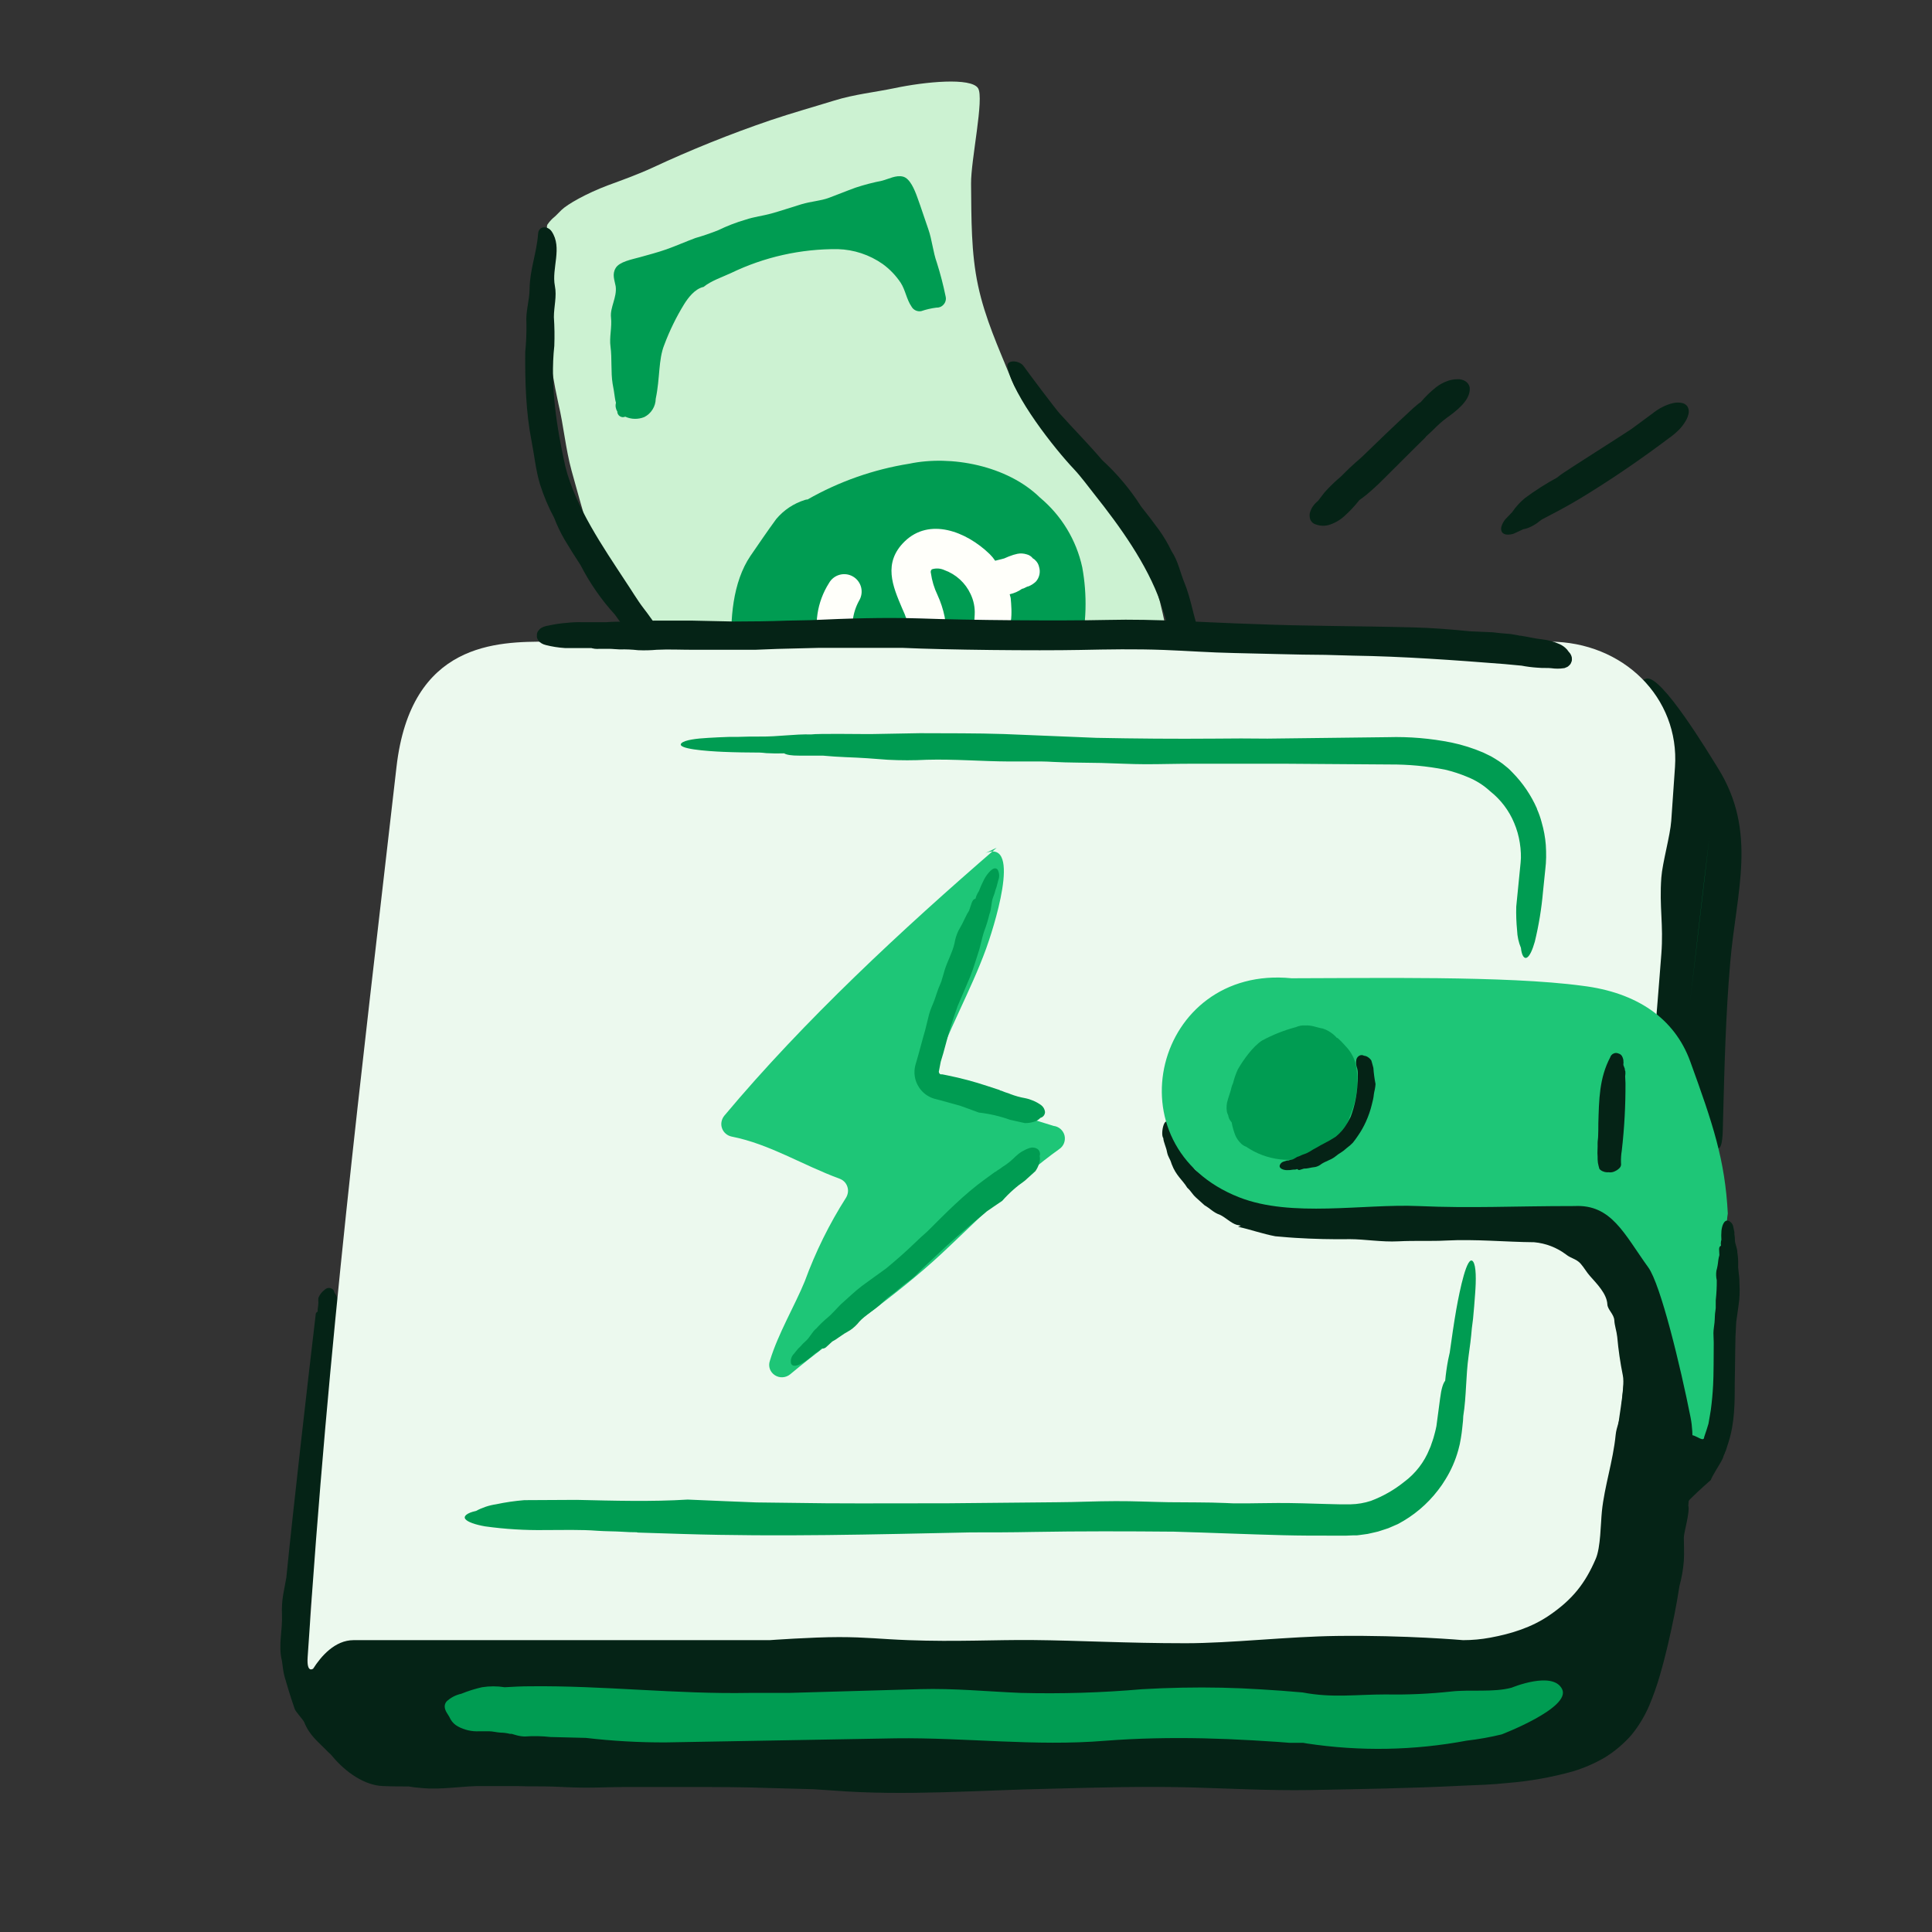 <svg width="84" height="84" viewBox="0 0 84 84" fill="none" xmlns="http://www.w3.org/2000/svg">
<rect x="0" y="0" width="84" height="84" fill="#333333" stroke="none"/>
<g clip-path="url(#clip0_2022_1603)">
<path d="M50.872 39.552C50.897 38.805 51.008 38.167 51.051 37.384C51.094 36.601 51.13 35.775 51.23 34.942C51.413 31.982 51.142 29.012 50.425 26.135C50.063 24.782 49.509 23.488 48.779 22.292C47.644 20.238 44.687 18.412 43.932 16.392C43.417 15.128 42.829 13.845 42.524 12.414C42.218 10.984 42.236 9.504 42.22 7.986C42.209 6.964 42.801 4.266 42.524 3.835C42.22 3.36 40.235 3.549 38.88 3.835C38.02 4.014 37.151 4.1 36.274 4.371C35.396 4.643 34.416 4.918 33.51 5.224C31.759 5.821 30.041 6.511 28.365 7.293C27.725 7.588 27.051 7.829 26.427 8.059C25.503 8.408 24.678 8.871 24.41 9.132L24.142 9.4C24.012 9.502 23.898 9.622 23.804 9.758C23.738 9.86 23.829 10.083 23.804 10.205C23.781 10.323 23.781 10.444 23.804 10.562C23.828 10.682 23.738 10.886 23.804 10.982C23.659 12.272 23.666 13.574 23.826 14.862C23.934 15.771 24.085 16.671 24.28 17.561C24.509 18.521 24.591 19.517 24.854 20.475C25.326 22.131 25.712 23.815 26.554 25.302C27.396 26.79 28.803 27.944 29.389 29.607C29.514 29.945 29.845 30.288 29.945 30.608C30.045 30.928 30.285 31.284 30.378 31.595C30.632 32.31 30.914 33.175 31.2 33.826C31.486 34.477 32.394 36.885 32.38 38.666C32.369 39.726 32.434 40.689 32.398 41.78C32.362 42.87 32.01 42.813 31.888 43.955C31.763 45.102 31.578 46.242 31.334 47.37C31.223 47.862 31.05 48.264 30.957 48.811C30.856 49.387 30.687 49.949 30.455 50.486C30.401 50.617 30.374 50.758 30.376 50.899C30.377 51.038 30.408 51.174 30.467 51.299C30.523 51.42 30.606 51.526 30.71 51.609C30.811 51.688 30.929 51.74 31.055 51.761C31.601 51.848 32.01 51.636 32.555 51.453C33.1 51.271 33.755 50.992 34.343 50.797C35.639 50.363 35.53 50.357 36.801 49.889C38.072 49.42 40.657 48.646 41.885 48.058C43.114 47.47 43.634 47.243 44.903 46.73C46.172 46.217 46.635 45.454 47.878 44.79C48.385 44.574 48.865 44.299 49.308 43.971C49.741 43.519 50.034 42.95 50.152 42.334C50.45 41.036 50.878 40.893 50.872 39.552Z" fill="#CCF2D2"/>
<path d="M31.968 33.424C31.837 32.11 28.739 27.405 27.986 26.452C27.709 26.094 27.45 25.649 27.195 25.274C26.233 23.804 25.024 22.056 24.581 20.286C24.209 18.629 23.912 16.746 24.1 15.041C24.116 14.623 24.11 14.206 24.082 13.789C24.082 13.321 24.216 12.895 24.125 12.429C23.975 11.664 24.465 10.77 23.984 10.06C23.816 9.815 23.421 9.799 23.394 10.174C23.338 10.979 23.036 11.73 23.026 12.54C23.026 13.056 22.847 13.543 22.888 14.066C22.895 14.48 22.877 14.895 22.836 15.307C22.825 16.587 22.865 17.947 23.115 19.197C23.229 19.778 23.294 20.439 23.472 21.035C23.632 21.548 23.84 22.044 24.095 22.517C24.221 22.847 24.374 23.166 24.552 23.472C24.77 23.838 25.003 24.206 25.242 24.571C25.642 25.352 26.145 26.077 26.737 26.725C27.262 27.473 27.845 28.182 28.392 28.912C28.584 29.169 31.301 33.411 31.455 33.678C31.607 33.985 32.002 33.73 31.968 33.424Z" fill="#052316"/>
<path d="M43.802 15.942C44.053 17.24 45.86 19.517 46.695 20.399C47.002 20.726 47.31 21.148 47.589 21.5C48.681 22.876 49.866 24.512 50.47 26.228C50.991 27.837 51.459 29.691 51.429 31.413C51.45 31.828 51.494 32.243 51.561 32.654C51.597 33.12 51.507 33.547 51.641 34.012C51.861 34.761 51.463 35.694 51.999 36.358C52.188 36.587 52.584 36.567 52.576 36.19C52.557 35.383 52.794 34.608 52.725 33.801C52.684 33.286 52.809 32.788 52.725 32.267C52.682 31.856 52.661 31.442 52.662 31.029C52.582 29.727 52.371 28.438 52.031 27.18C51.863 26.611 51.745 25.959 51.514 25.381C51.305 24.881 51.23 24.405 50.937 23.963C50.785 23.645 50.605 23.341 50.401 23.053C50.15 22.708 49.886 22.363 49.614 22.022C49.143 21.281 48.576 20.605 47.928 20.012C47.337 19.319 46.691 18.665 46.08 17.987C45.865 17.749 44.703 16.199 44.524 15.944C44.333 15.641 43.741 15.633 43.802 15.942Z" fill="#052316"/>
<path d="M30.496 49.97C30.657 49.414 30.843 48.915 31.032 48.382C31.158 47.864 31.242 47.337 31.284 46.805C31.386 46.226 32.3 42.883 32.303 42.281C32.362 41.738 32.371 41.191 32.33 40.647C32.235 40.016 32.11 39.395 31.99 38.755C31.87 38.115 31.694 37.461 31.499 36.823C31.267 36.184 31.106 35.521 31.018 34.847C30.998 34.761 31.005 34.67 31.037 34.588C31.066 34.511 31.122 34.448 31.195 34.409C31.267 34.373 31.351 34.364 31.429 34.386C31.515 34.408 31.592 34.456 31.651 34.524C32.157 35.005 32.255 35.605 32.521 36.245C32.781 36.901 32.987 37.578 33.138 38.267C33.42 39.578 33.698 40.875 33.624 42.172C33.624 42.824 32.714 46.221 32.641 46.859C32.546 47.424 32.437 47.964 32.351 48.547C32.266 49.129 31.967 49.573 31.815 50.13C31.663 50.688 31.547 51.321 31.177 51.722C31.129 51.788 31.067 51.843 30.995 51.881C30.924 51.92 30.844 51.942 30.762 51.945C30.584 51.946 30.413 51.878 30.285 51.754C29.856 51.339 30.349 50.479 30.496 49.97Z" fill="#052316"/>
<path d="M39.887 8.589C40.053 9.039 40.198 9.504 40.361 9.964C40.524 10.423 40.563 10.95 40.736 11.431C40.888 11.911 41.014 12.399 41.115 12.892C41.129 12.951 41.129 13.012 41.115 13.071C41.101 13.132 41.072 13.188 41.031 13.235C40.991 13.283 40.94 13.321 40.883 13.346C40.826 13.369 40.765 13.379 40.704 13.376C40.483 13.405 40.266 13.455 40.055 13.527C39.972 13.543 39.885 13.532 39.808 13.496C39.733 13.46 39.67 13.402 39.63 13.328C39.413 13.012 39.367 12.613 39.161 12.295C38.95 11.978 38.684 11.701 38.377 11.478C37.804 11.077 37.127 10.852 36.428 10.832C34.819 10.817 33.228 11.173 31.78 11.873C31.422 12.039 30.902 12.216 30.594 12.473C30.205 12.556 29.908 12.965 29.745 13.226C29.4 13.787 29.111 14.381 28.88 14.998C28.621 15.647 28.701 16.428 28.51 17.338C28.507 17.503 28.46 17.664 28.372 17.803C28.285 17.943 28.162 18.057 28.015 18.132C27.883 18.186 27.74 18.213 27.597 18.21C27.454 18.208 27.313 18.175 27.183 18.116C27.146 18.133 27.105 18.141 27.064 18.137C27.022 18.133 26.982 18.119 26.948 18.096C26.914 18.073 26.886 18.043 26.867 18.007C26.848 17.97 26.838 17.928 26.838 17.887C26.803 17.833 26.78 17.772 26.77 17.708C26.76 17.644 26.763 17.578 26.781 17.515C26.761 17.445 26.746 17.374 26.736 17.302C26.71 17.1 26.677 16.9 26.635 16.68C26.554 16.183 26.613 15.582 26.544 15.071C26.486 14.662 26.613 14.235 26.565 13.8C26.517 13.366 26.833 12.926 26.769 12.448C26.715 12.159 26.606 11.927 26.769 11.653C26.931 11.379 27.468 11.281 27.814 11.185C28.161 11.088 28.605 10.972 28.98 10.839C29.355 10.707 29.808 10.507 30.232 10.35C30.568 10.253 30.9 10.14 31.226 10.01C31.609 9.824 32.007 9.67 32.416 9.551C32.813 9.42 33.153 9.388 33.519 9.288C33.886 9.188 34.413 9.012 34.84 8.882C35.268 8.751 35.663 8.741 36.04 8.601C36.417 8.462 36.81 8.299 37.2 8.158C37.576 8.034 37.959 7.934 38.348 7.858C38.639 7.783 38.956 7.602 39.261 7.679C39.567 7.756 39.767 8.254 39.887 8.589Z" fill="#009C52"/>
<path d="M48.657 36.565C48.632 36.978 48.605 37.4 48.589 37.816C48.617 38.191 48.622 38.566 48.603 38.941C48.538 39.688 48.419 40.428 48.245 41.158C47.969 41.77 47.488 42.267 46.885 42.565C46.181 42.987 45.439 43.343 44.668 43.625C43.839 43.973 43.095 44.481 42.256 44.839C41.838 45.017 41.406 45.144 40.985 45.33C40.565 45.516 40.126 45.741 39.677 45.904C38.806 46.224 37.969 46.662 37.084 46.914C36.596 47.059 35.197 47.933 34.81 47.409C34.735 47.285 34.701 47.141 34.714 46.996C34.703 46.889 34.678 46.785 34.669 46.65C34.639 46.196 34.866 45.37 34.886 44.914C34.896 44.402 35.064 43.787 35.064 43.296C35.064 42.804 35.345 42.123 35.336 41.687C35.336 41.645 35.349 41.604 35.374 41.571C35.398 41.538 35.431 41.513 35.47 41.501C35.579 41.364 35.723 41.259 35.887 41.197C35.931 41.169 35.981 41.152 36.032 41.147C36.084 41.142 36.136 41.148 36.185 41.167C36.253 41.149 36.324 41.146 36.393 41.159C36.462 41.172 36.527 41.199 36.584 41.24C36.636 41.288 36.673 41.35 36.691 41.419C37.024 42.588 38.434 43.759 39.566 43.546C40.207 43.456 40.835 43.29 41.436 43.051C42.09 42.72 42.717 42.335 43.308 41.901C43.895 41.481 44.435 40.998 44.917 40.46C45.147 40.214 45.342 39.933 45.575 39.677C45.81 39.431 46.021 39.161 46.204 38.873C46.383 38.557 46.53 38.225 46.644 37.881C46.731 37.598 46.717 37.28 46.795 37.017C46.829 36.927 46.885 36.846 46.956 36.781C47.028 36.715 47.114 36.668 47.209 36.645C47.543 36.515 47.881 36.404 48.213 36.261C48.263 36.246 48.314 36.243 48.365 36.252C48.415 36.261 48.463 36.281 48.505 36.309C48.546 36.339 48.581 36.378 48.606 36.422C48.631 36.467 48.647 36.516 48.651 36.567L48.657 36.565Z" fill="#009C52"/>
<path d="M46.954 28.315C46.43 30.476 44.394 32.248 42.695 33.159C40.741 34.202 38.464 34.467 36.322 33.901C35.187 33.621 33.889 33.186 33.151 32.105C32.367 31.001 31.908 29.701 31.826 28.35C31.726 26.972 31.853 25.311 32.63 24.167C32.999 23.631 33.363 23.094 33.746 22.571C34.074 22.178 34.509 21.888 34.997 21.736C35.034 21.723 35.073 21.716 35.112 21.716C36.481 20.936 37.98 20.409 39.536 20.161C41.349 19.78 43.789 20.236 45.218 21.636C46.15 22.413 46.796 23.478 47.054 24.664C47.276 25.875 47.242 27.118 46.954 28.315Z" fill="#009C52"/>
<path d="M45.015 24.36C44.986 24.326 44.95 24.299 44.91 24.28C44.841 24.19 44.744 24.127 44.635 24.101C44.506 24.061 44.37 24.053 44.238 24.078L44.059 24.124C43.923 24.168 43.79 24.22 43.66 24.28L43.532 24.314L43.353 24.358L43.269 24.38C43.199 24.276 43.12 24.18 43.031 24.092C41.999 23.093 40.408 22.497 39.334 23.54C38.372 24.474 38.824 25.506 39.211 26.42C39.39 26.798 39.521 27.197 39.6 27.608C39.644 27.861 39.627 28.122 39.55 28.367C39.473 28.612 39.338 28.835 39.157 29.017C39.046 29.175 38.878 29.283 38.688 29.319C38.499 29.356 38.303 29.317 38.142 29.212C37.642 28.894 37.282 28.398 37.135 27.824C36.987 27.25 37.064 26.642 37.348 26.123C37.401 26.037 37.437 25.941 37.453 25.841C37.469 25.742 37.465 25.64 37.441 25.541C37.417 25.443 37.374 25.351 37.313 25.27C37.253 25.188 37.177 25.12 37.09 25.069C37.003 25.017 36.907 24.984 36.806 24.97C36.706 24.957 36.604 24.963 36.507 24.99C36.409 25.016 36.318 25.062 36.238 25.124C36.158 25.186 36.092 25.264 36.043 25.352C35.783 25.761 35.613 26.219 35.542 26.698C35.472 27.176 35.503 27.665 35.633 28.13L35.542 28.155L35.274 28.302L35.127 28.388C34.954 28.49 34.821 28.648 34.748 28.835C34.709 28.95 34.699 29.073 34.72 29.192C34.719 29.293 34.744 29.392 34.793 29.48C34.897 29.651 35.06 29.778 35.251 29.838C35.448 29.881 35.653 29.859 35.837 29.777L35.953 29.716L36.027 29.698L36.288 29.57L36.355 29.553C36.876 30.147 38.068 31.322 39.668 30.505C40.884 29.879 41.368 28.602 41.072 26.818C41.005 26.491 40.9 26.172 40.761 25.869C40.616 25.567 40.519 25.245 40.473 24.914C40.463 24.886 40.462 24.856 40.47 24.827C40.477 24.799 40.493 24.773 40.516 24.753C40.695 24.695 40.89 24.708 41.061 24.787C41.31 24.877 41.54 25.015 41.735 25.194C41.931 25.373 42.089 25.589 42.2 25.83C42.333 26.108 42.395 26.415 42.378 26.724C42.378 26.832 42.364 26.942 42.348 27.051C42.278 27.347 42.296 27.658 42.402 27.945C42.435 28.012 42.481 28.073 42.538 28.123C42.595 28.173 42.663 28.21 42.736 28.232C42.818 28.258 42.905 28.267 42.99 28.257C43.076 28.248 43.158 28.22 43.233 28.177L43.44 28.027C44.077 27.49 43.993 26.572 43.943 26.001C43.928 25.944 43.914 25.887 43.9 25.837C44.093 25.795 44.275 25.715 44.436 25.601L44.509 25.581L44.658 25.508L44.731 25.488C44.843 25.44 44.946 25.373 45.035 25.29C45.112 25.205 45.166 25.101 45.191 24.989C45.216 24.878 45.211 24.761 45.178 24.651C45.155 24.54 45.098 24.438 45.015 24.36Z" fill="#FFFFFA"/>
<path d="M75.228 41.839C75.025 44.172 74.976 46.449 74.914 48.735C74.902 49.178 74.914 49.933 74.692 49.933C74.586 53.24 74.568 56.727 73.771 60.329C73.514 62.24 73.771 61.626 73.557 63.547L73.405 65.466C73.483 65.71 73.226 66.583 73.21 66.837C73.21 67.173 73.233 67.489 73.21 67.866C73.181 68.236 73.117 68.603 73.019 68.961C72.953 69.372 72.886 69.781 72.804 70.185C72.625 71.068 72.43 71.946 72.173 72.826C72.045 73.275 71.889 73.717 71.708 74.149C71.51 74.613 71.248 75.047 70.929 75.438C70.59 75.823 70.196 76.155 69.758 76.423C69.323 76.674 68.862 76.873 68.381 77.018C67.457 77.275 66.51 77.444 65.553 77.52C64.883 77.595 64.205 77.613 63.549 77.64C61.334 77.753 59.13 77.787 56.918 77.829C55.199 77.855 53.561 77.765 51.848 77.715C49.719 77.66 47.847 77.715 45.745 77.769C42.566 77.831 39.388 78.096 36.22 77.849L35.371 77.792L33.467 77.74C32.332 77.697 31.212 77.697 30.081 77.697H27.117C26.58 77.697 26.017 77.724 25.518 77.724C25.02 77.724 24.582 77.701 24.07 77.679C23.559 77.658 23.034 77.679 22.512 77.656H21.06C20.128 77.633 19.238 77.835 18.3 77.737C18.12 77.724 17.941 77.703 17.763 77.672C17.427 77.672 17.048 77.672 16.635 77.654C15.874 77.62 15.044 77.093 14.393 76.292C14.352 76.256 14.313 76.221 14.274 76.181C13.84 75.732 13.459 75.463 13.229 74.882C13.188 74.781 12.855 74.418 12.819 74.317C12.721 74.047 12.641 73.78 12.555 73.514C12.494 73.312 12.435 73.112 12.376 72.91C12.315 72.705 12.291 72.427 12.259 72.216C12.087 71.524 12.293 70.887 12.259 70.174C12.248 69.899 12.265 69.623 12.309 69.35C12.354 69.098 12.404 68.846 12.45 68.585C12.733 65.725 13.373 60.143 13.725 57.16C13.723 57.131 13.73 57.103 13.746 57.079C13.762 57.056 13.785 57.038 13.812 57.029V56.922C13.829 56.826 13.839 56.729 13.843 56.632C13.836 56.564 13.836 56.495 13.843 56.427C13.903 56.284 14 56.16 14.125 56.069C14.151 56.044 14.182 56.024 14.217 56.012C14.251 55.999 14.287 55.995 14.324 55.998C14.36 56.001 14.394 56.012 14.426 56.03C14.457 56.047 14.485 56.07 14.506 56.099L14.544 56.205C14.626 56.317 14.681 56.446 14.706 56.582C14.723 56.689 14.726 56.797 14.715 56.904C14.695 57.02 14.715 57.136 14.701 57.262C14.689 57.321 14.681 57.38 14.676 57.44C14.688 57.605 14.684 57.771 14.663 57.935V58.034C14.663 58.213 14.676 58.445 14.678 58.509C14.37 61.727 14.047 65.39 13.623 69.07L13.557 69.452L13.514 69.833C13.485 70.086 13.48 70.341 13.498 70.594C13.514 70.866 13.543 71.131 13.584 71.403C13.728 71.074 13.912 70.763 14.131 70.478L17.184 69.674C18.226 69.118 18.158 69.052 19.302 68.758C24.93 67.046 31.84 68.694 37.716 68.758C45.514 68.846 53.327 70.434 61.159 69.674C65.333 69.264 67.291 68.363 68.335 64.325C69.168 60.856 69.647 57.311 69.765 53.745C69.924 50.2 69.963 46.809 70.301 43.321C70.616 40.123 71.245 36.958 71.211 33.733C71.211 32.809 70.548 29.736 71.59 29.503C72.248 29.357 74.272 32.721 74.692 33.394C76.428 36.172 75.489 38.778 75.228 41.839Z" fill="#052316"/>
<path d="M67.361 27.898C70.579 27.898 73.03 30.337 72.826 33.345C72.773 34.127 72.719 34.909 72.663 35.691C72.617 36.334 72.279 37.51 72.232 38.153C72.138 39.44 72.332 40.194 72.232 41.481C72.208 41.791 72.184 42.102 72.159 42.413C72.129 42.79 72.1 43.167 72.069 43.544C71.594 49.489 71.06 55.435 70.478 61.38C70.445 61.713 70.28 62.046 70.247 62.379C70.132 63.541 69.76 64.612 69.648 65.707C69.592 66.253 69.595 67.272 69.382 67.77C68.921 68.85 68.361 69.549 67.361 70.232C66.601 70.752 65.723 71.031 64.79 71.203C64.406 71.274 64.012 71.311 63.612 71.311C63.612 71.311 61.135 71.09 58.135 71.128C55.968 71.155 53.528 71.445 51.553 71.445C48.929 71.445 46.946 71.325 44.89 71.306C43.257 71.291 41.577 71.389 39.493 71.311C38.316 71.267 37.656 71.178 36.478 71.178C35.301 71.178 33.464 71.311 33.464 71.311H27.434H15.374C14.558 71.311 13.956 72.017 13.617 72.549C13.617 72.549 13.327 72.779 13.376 72.049C14.294 58.113 15.626 47.452 17.239 33.345C17.863 27.898 21.645 27.898 23.794 27.898H67.361Z" fill="#ECF9EE"/>
<path d="M43.334 36.858C39.209 40.421 34.96 44.367 31.492 48.509C31.43 48.585 31.389 48.675 31.37 48.772C31.352 48.867 31.36 48.965 31.393 49.056C31.425 49.148 31.482 49.229 31.556 49.292C31.63 49.355 31.719 49.398 31.814 49.417C33.46 49.741 34.88 50.652 36.512 51.251C36.589 51.281 36.658 51.327 36.716 51.385C36.773 51.444 36.816 51.516 36.841 51.594C36.867 51.671 36.877 51.752 36.867 51.832C36.857 51.914 36.83 51.993 36.789 52.065C36.059 53.21 35.456 54.432 34.99 55.708C34.565 56.752 33.828 57.987 33.473 59.166C33.432 59.281 33.432 59.407 33.473 59.523C33.515 59.634 33.591 59.728 33.69 59.792C33.79 59.857 33.907 59.888 34.025 59.881C34.145 59.875 34.259 59.831 34.352 59.755C36.512 57.952 38.906 56.405 40.967 54.48C42.594 52.96 44.233 51.262 46.062 49.955C46.154 49.892 46.225 49.801 46.264 49.696C46.303 49.59 46.31 49.475 46.283 49.365C46.255 49.257 46.194 49.159 46.109 49.085C46.025 49.012 45.92 48.965 45.808 48.952L40.802 47.402C40.693 47.338 40.609 47.239 40.564 47.12C40.519 47.002 40.514 46.872 40.552 46.752C41.156 44.917 42.211 43.078 42.876 41.243C43.13 40.548 44.496 36.434 42.842 37.091" fill="#1EC677"/>
<path d="M40.901 46.164C40.979 45.916 41.051 45.664 41.117 45.409C41.262 44.844 41.44 44.285 41.641 43.731C41.816 43.309 42.005 42.895 42.178 42.472C42.333 42.087 42.447 41.68 42.576 41.289C42.608 41.196 42.678 40.864 42.751 40.611L42.796 40.473C42.886 40.236 42.96 39.994 43.018 39.748C43.116 39.512 43.086 39.25 43.181 39.005C43.224 38.901 43.26 38.794 43.285 38.684C43.301 38.646 43.315 38.608 43.326 38.568C43.355 38.47 43.38 38.369 43.404 38.271C43.433 38.197 43.446 38.118 43.441 38.038C43.436 37.959 43.414 37.882 43.376 37.812C43.294 37.709 43.179 37.754 43.064 37.861C42.954 37.97 42.861 38.095 42.789 38.233C42.702 38.399 42.626 38.571 42.56 38.746C42.542 38.772 42.525 38.798 42.51 38.825C42.466 38.904 42.433 38.988 42.412 39.075C42.347 39.085 42.286 39.138 42.246 39.26L42.134 39.594C42.071 39.69 42.016 39.791 41.968 39.896C41.881 40.089 41.783 40.276 41.675 40.457C41.589 40.633 41.53 40.821 41.5 41.014C41.407 41.422 41.199 41.771 41.075 42.169C41.025 42.325 40.993 42.473 40.941 42.622V42.638C40.923 42.689 40.903 42.74 40.88 42.79C40.778 43.006 40.717 43.239 40.635 43.462C40.553 43.686 40.46 43.866 40.399 44.086C40.338 44.306 40.287 44.561 40.224 44.794C40.095 45.229 39.988 45.667 39.861 46.099L39.801 46.303C39.757 46.467 39.747 46.638 39.774 46.806C39.801 46.974 39.863 47.133 39.957 47.275C40.079 47.464 40.253 47.614 40.458 47.708C40.509 47.732 40.562 47.752 40.616 47.768C40.665 47.783 40.682 47.785 40.719 47.795L40.906 47.843C41.18 47.914 41.461 48.004 41.744 48.075L42.111 48.208L42.559 48.372C43.022 48.424 43.477 48.53 43.916 48.687L44.557 48.83C44.685 48.832 44.813 48.815 44.935 48.778C45.05 48.75 45.155 48.69 45.235 48.603C45.292 48.588 45.343 48.555 45.379 48.509C45.415 48.463 45.435 48.406 45.436 48.348C45.43 48.288 45.411 48.23 45.381 48.178C45.351 48.126 45.31 48.081 45.262 48.045C45.053 47.897 44.814 47.794 44.563 47.745C44.348 47.707 44.137 47.648 43.934 47.57C43.843 47.526 43.74 47.507 43.647 47.467C43.591 47.441 43.533 47.42 43.472 47.406L43.462 47.392L42.926 47.217C42.358 47.028 41.78 46.874 41.194 46.756L40.976 46.712C40.923 46.702 40.941 46.712 40.93 46.712C40.925 46.713 40.92 46.713 40.914 46.712C40.903 46.711 40.891 46.708 40.881 46.703C40.87 46.697 40.861 46.69 40.853 46.681C40.831 46.658 40.819 46.628 40.818 46.597L40.901 46.164Z" fill="#009C52"/>
<path d="M40.318 53.542C40.133 53.705 39.95 53.871 39.77 54.046C39.373 54.432 38.955 54.795 38.527 55.15C38.178 55.407 37.828 55.648 37.479 55.908C37.164 56.146 36.876 56.432 36.583 56.686C36.513 56.747 36.3 56.988 36.12 57.163L36.018 57.257C35.831 57.41 35.656 57.578 35.494 57.758C35.304 57.909 35.215 58.15 35.026 58.312C34.944 58.383 34.868 58.46 34.799 58.543C34.768 58.569 34.74 58.596 34.713 58.625C34.647 58.697 34.586 58.779 34.524 58.856C34.468 58.909 34.427 58.976 34.403 59.05C34.38 59.124 34.376 59.203 34.392 59.279C34.486 59.514 34.869 59.289 35.056 59.156C35.195 59.055 35.328 58.946 35.456 58.83C35.483 58.817 35.509 58.803 35.534 58.788C35.605 58.742 35.668 58.687 35.723 58.623C35.784 58.648 35.858 58.632 35.945 58.548L36.186 58.326C36.283 58.276 36.375 58.218 36.462 58.152C36.623 58.035 36.791 57.929 36.965 57.834C37.117 57.731 37.252 57.604 37.365 57.46C37.631 57.171 37.97 56.99 38.262 56.728C38.377 56.625 38.475 56.52 38.587 56.425L38.601 56.413C38.639 56.382 38.679 56.352 38.723 56.322C38.91 56.197 39.072 56.039 39.247 55.898C39.422 55.756 39.583 55.658 39.742 55.513C39.901 55.368 40.063 55.183 40.234 55.029C40.552 54.743 40.851 54.447 41.171 54.156C41.533 53.829 41.894 53.511 42.268 53.195C42.471 53.02 42.693 52.856 42.903 52.67C43.002 52.599 43.103 52.529 43.206 52.461C43.331 52.379 43.455 52.295 43.577 52.209C43.867 51.879 44.196 51.586 44.557 51.336C44.709 51.196 44.861 51.058 45.017 50.92C45.087 50.821 45.141 50.711 45.176 50.595C45.216 50.488 45.226 50.373 45.204 50.261C45.222 50.206 45.222 50.146 45.205 50.091C45.187 50.035 45.152 49.987 45.106 49.952C45.056 49.922 45 49.902 44.941 49.895C44.883 49.889 44.824 49.894 44.769 49.912C44.538 49.988 44.328 50.114 44.152 50.282C44.006 50.432 43.845 50.566 43.671 50.682C43.587 50.727 43.517 50.796 43.434 50.845C43.383 50.873 43.336 50.906 43.292 50.944H43.275C43.131 51.051 42.986 51.156 42.84 51.26C41.908 51.933 41.12 52.744 40.318 53.542Z" fill="#009C52"/>
<path d="M58.434 22.454C58.649 22.263 58.849 22.055 59.032 21.832L59.096 21.748C59.213 21.664 59.325 21.584 59.434 21.492C59.602 21.353 59.766 21.201 59.926 21.052C60.087 20.902 61.759 19.22 61.957 19.037L62.006 18.973L62.235 18.763L62.526 18.48C62.684 18.334 62.852 18.199 63.029 18.075C63.546 17.697 63.958 17.279 63.897 16.828C63.87 16.72 63.801 16.628 63.707 16.571C63.6 16.507 63.476 16.479 63.352 16.489C63.192 16.49 63.035 16.522 62.887 16.583C62.725 16.645 62.573 16.731 62.436 16.838C62.194 17.029 61.973 17.244 61.775 17.48L61.671 17.553C61.528 17.668 61.376 17.804 61.243 17.932C61.111 18.06 60.877 18.253 59.206 19.874C59.019 20.039 58.844 20.189 58.672 20.352L58.426 20.594C58.343 20.682 58.255 20.764 58.16 20.84C57.959 21.018 57.769 21.207 57.59 21.407L57.303 21.78C57.211 21.852 57.131 21.939 57.066 22.038C57.01 22.125 56.969 22.222 56.946 22.323C56.932 22.411 56.941 22.501 56.969 22.585C57 22.661 57.054 22.724 57.124 22.766C57.319 22.859 57.54 22.883 57.75 22.832C58.003 22.76 58.237 22.63 58.434 22.454Z" fill="#052316"/>
<path d="M65.802 23.207C65.941 23.147 66.081 23.081 66.22 23.012C66.344 22.991 66.464 22.951 66.576 22.893C66.703 22.831 66.822 22.754 66.931 22.664L67.039 22.585L67.531 22.327C68.059 22.053 68.583 21.753 69.101 21.428C70.286 20.692 71.452 19.887 72.572 19.043C72.72 18.94 72.859 18.824 72.987 18.697C73.103 18.581 73.204 18.451 73.286 18.309C73.357 18.196 73.404 18.069 73.424 17.936C73.434 17.84 73.411 17.742 73.358 17.66C73.299 17.585 73.213 17.534 73.118 17.518C72.992 17.495 72.862 17.498 72.737 17.527C72.579 17.565 72.426 17.621 72.282 17.696C72.12 17.778 71.968 17.878 71.827 17.993L70.929 18.655C70.835 18.728 68.094 20.468 67.986 20.552C67.886 20.618 67.79 20.689 67.698 20.765C67.21 21.03 66.741 21.329 66.296 21.66C66.085 21.835 65.9 22.039 65.747 22.267L65.444 22.584C65.371 22.674 65.316 22.778 65.281 22.889C65.268 22.928 65.263 22.97 65.266 23.011C65.27 23.052 65.28 23.091 65.298 23.128C65.32 23.161 65.35 23.188 65.384 23.207C65.418 23.227 65.456 23.239 65.495 23.241C65.599 23.251 65.703 23.239 65.802 23.207Z" fill="#052316"/>
<path d="M74.335 36.279C74.123 37.992 73.481 43.573 73.481 43.573L74.335 36.279Z" fill="#009C52"/>
<path d="M63.883 27.78C63.082 27.698 62.274 27.634 61.466 27.612C59.129 27.549 56.818 27.56 54.494 27.465C52.382 27.401 50.267 27.235 48.147 27.287C46.1 27.333 42.069 27.299 40.018 27.222C38.425 27.172 36.852 27.222 35.276 27.296L34.235 27.317C33.474 27.346 32.689 27.355 31.911 27.356L30.102 27.317H28.445L27.522 27.36H27.327C27.293 27.36 26.567 27.36 26.358 27.385H25.286C25.078 27.38 24.87 27.39 24.663 27.414C24.419 27.431 24.177 27.467 23.938 27.521L23.816 27.544C23.607 27.598 23.637 27.678 23.816 27.723C24.065 27.786 24.32 27.826 24.576 27.843H25.761C25.851 27.876 25.948 27.888 26.044 27.877H26.503C26.648 27.877 26.787 27.898 26.948 27.902C27.223 27.895 27.499 27.907 27.772 27.937C28.026 27.948 28.28 27.941 28.532 27.918C29.069 27.891 29.605 27.918 30.141 27.918H32.823L33.785 27.88L35.572 27.835H37.61H39.262C41.163 27.923 45.029 27.962 46.949 27.925C48.201 27.9 49.336 27.878 50.616 27.925C51.642 27.964 52.627 28.039 53.655 28.059C54.976 28.084 56.315 28.134 57.633 28.139L58.827 28.172C61.038 28.206 63.246 28.368 65.442 28.54L66.201 28.611C66.422 28.654 66.646 28.683 66.87 28.697C67.09 28.721 67.292 28.697 67.494 28.722C67.643 28.744 67.795 28.744 67.945 28.722C68.052 28.686 68.018 28.619 67.945 28.544C67.919 28.516 67.897 28.487 67.877 28.456C67.82 28.395 67.751 28.345 67.675 28.311C67.472 28.22 67.257 28.159 67.036 28.132L66.733 28.091L66.375 28.023L66.094 27.973H66.037L65.889 27.939L65.642 27.898C65.383 27.877 65.122 27.857 64.862 27.823L63.883 27.78Z" fill="#052316" stroke="#052316" stroke-width="0.667"/>
<path d="M73.721 61.35C73.674 61.136 73.646 60.918 73.635 60.7L73.421 59.854C73.369 59.182 73.261 58.516 73.099 57.862L72.72 56.473C72.595 56.026 72.468 55.54 72.291 55.043C72.118 54.53 71.874 54.044 71.567 53.599C71.222 53.107 70.745 52.725 70.19 52.496C69.279 52.197 68.32 52.067 67.362 52.113C66.496 52.115 65.632 52.165 64.772 52.263C63.099 52.44 61.413 52.446 59.739 52.283C58.432 52.186 57.183 52.295 55.931 52.245L55.112 52.161C54.508 52.099 53.914 51.959 53.346 51.743C52.936 51.557 52.55 51.321 52.199 51.04C51.886 50.808 51.982 50.872 51.744 50.565C51.606 50.399 51.486 50.219 51.387 50.029C51.367 49.986 51.351 49.943 51.339 49.898C51.164 49.623 51.005 49.338 50.861 49.045C50.682 48.285 50.425 49.283 50.579 49.487C50.579 49.628 50.715 49.921 50.734 50.061C50.793 50.349 50.858 50.329 50.94 50.608C51.135 51.126 51.408 51.292 51.619 51.639C51.812 51.818 51.816 51.898 52 52.068L52.375 52.406C52.622 52.546 52.763 52.724 53.033 52.814C53.271 52.919 53.525 53.186 53.775 53.255C53.834 53.27 53.895 53.282 53.954 53.293L53.827 53.338C54.372 53.457 54.9 53.649 55.449 53.751C55.878 53.79 56.233 53.817 56.312 53.82C57.118 53.87 57.889 53.888 58.711 53.877C59.31 53.877 60.081 54.008 60.794 53.971C61.507 53.933 62.247 53.971 62.852 53.937C64.167 53.869 65.437 53.999 66.704 54.01C67.208 54.056 67.689 54.241 68.093 54.546C68.292 54.709 68.54 54.736 68.719 54.938C68.869 55.106 68.989 55.324 69.125 55.474C69.43 55.819 69.861 56.25 69.885 56.708C69.895 56.945 70.174 57.135 70.188 57.408C70.199 57.637 70.287 57.87 70.314 58.123C70.364 58.687 70.446 59.248 70.558 59.802C70.677 60.36 70.285 62.005 70.314 62.562C70.316 62.627 70.568 64.675 70.58 64.738C70.707 64.582 70.877 64.467 71.07 64.407C71.144 64.385 71.22 64.372 71.297 64.37C71.49 64.23 71.695 64.191 71.88 64.506C71.961 64.552 72.036 64.607 72.103 64.672C72.319 64.881 72.391 65.208 72.461 65.484C72.513 65.788 72.591 66.087 72.695 66.377C72.695 66.395 72.711 66.413 72.72 66.431C72.743 65.895 72.779 65.376 72.925 65.042C73.256 64.289 73.138 64.327 73.104 63.537V63.44C73.118 63.442 73.133 63.442 73.147 63.44C73.208 63.437 73.266 63.413 73.313 63.374C73.358 63.345 73.406 63.328 73.451 63.302C73.524 63.258 73.586 63.197 73.63 63.124C73.719 62.951 73.755 62.756 73.735 62.562C73.725 62.476 73.72 62.39 73.721 62.303C73.721 62.205 73.739 62.105 73.734 62.005C73.721 61.924 73.717 61.843 73.721 61.761V61.701L73.744 61.57C73.746 61.496 73.738 61.422 73.721 61.35Z" fill="#052316"/>
<path d="M59.403 48.545C59.331 48.974 58.947 49.424 58.688 49.761C58.39 50.09 58.024 50.351 57.615 50.526C57.282 50.617 56.943 50.681 56.599 50.719C56.312 50.746 56.021 50.723 55.741 50.651C55.541 50.615 55.371 50.431 55.187 50.42C55.158 50.417 55.129 50.42 55.101 50.431C54.429 50.788 55.557 51.214 55.901 51.325C56.216 51.449 56.556 51.493 56.893 51.453C57.15 51.427 57.405 51.384 57.656 51.325C58.014 51.21 58.278 51.205 58.423 51.069C58.499 50.998 58.58 50.932 58.664 50.871C58.92 50.742 59.132 50.541 59.274 50.293C59.469 49.984 59.68 49.691 59.88 49.387C60.238 48.929 60.352 48.239 60.452 47.66C60.468 47.601 60.479 47.542 60.484 47.481C60.493 47.261 60.472 47.041 60.423 46.827C60.427 46.805 60.427 46.783 60.423 46.761C60.377 46.533 60.286 46.317 60.157 46.124C60.13 46.077 60.097 46.033 60.057 45.996C60.016 45.971 59.996 45.915 59.964 45.87C59.942 45.83 59.916 45.793 59.887 45.758C59.825 45.691 59.752 45.635 59.673 45.592L59.619 45.566C59.608 45.552 59.594 45.541 59.578 45.532C59.54 45.512 59.497 45.504 59.455 45.509C59.403 45.533 59.359 45.572 59.328 45.62C59.281 45.676 59.25 45.743 59.238 45.815C59.24 45.82 59.24 45.825 59.238 45.829C59.24 45.834 59.24 45.84 59.238 45.845C59.222 45.877 59.209 45.91 59.201 45.944C59.191 45.973 59.191 46.005 59.201 46.035C59.209 46.064 59.224 46.091 59.244 46.114L59.258 46.214C59.272 46.266 59.295 46.315 59.324 46.36C59.385 46.455 59.437 46.555 59.481 46.659C59.762 47.208 59.48 47.982 59.403 48.545Z" fill="#052316"/>
<path d="M73.49 46.154C72.809 44.27 71.157 43.149 68.803 42.861C65.515 42.415 59.528 42.533 56.153 42.533C50.221 41.941 48.195 49.832 53.879 52.058C56.158 52.952 59.279 52.333 61.662 52.437C64.046 52.54 65.685 52.437 68.456 52.437C70.065 52.356 70.614 53.649 71.661 55.1C72.198 55.828 73.063 59.407 73.504 61.631C73.662 62.419 73.547 63.297 73.562 63.558C75.171 62.843 74.874 54.219 75.122 52.758C75.001 50.427 74.475 48.868 73.49 46.154Z" fill="#1EC677"/>
<path d="M58.949 46.285C58.887 46.031 58.768 45.794 58.602 45.593C58.423 45.388 58.126 45.068 58.13 45.132C57.965 44.941 57.752 44.798 57.513 44.719C57.236 44.674 57.038 44.567 56.739 44.585C56.673 44.58 56.607 44.584 56.542 44.596C56.474 44.61 56.407 44.63 56.342 44.658C55.829 44.794 55.334 44.991 54.867 45.244C54.465 45.507 54.054 46.086 53.819 46.496C53.73 46.69 53.66 46.892 53.609 47.1C53.58 47.157 53.558 47.217 53.542 47.279C53.508 47.458 53.437 47.618 53.389 47.795C53.328 47.974 53.313 48.164 53.346 48.35C53.36 48.399 53.378 48.447 53.401 48.493C53.412 48.582 53.447 48.667 53.503 48.738L53.55 48.8C53.586 48.998 53.641 49.191 53.716 49.378C53.778 49.513 53.866 49.634 53.975 49.735C54.035 49.788 54.104 49.83 54.179 49.857C54.616 50.155 55.12 50.344 55.646 50.406C56.172 50.468 56.705 50.403 57.2 50.214C57.286 50.178 57.369 50.135 57.449 50.086L57.658 49.925C57.721 49.869 57.781 49.809 57.837 49.746C57.894 49.687 57.938 49.621 57.987 49.567C58.195 49.359 58.383 49.132 58.548 48.888L58.646 48.67L58.725 48.448C58.832 48.184 58.911 47.91 58.961 47.629C59.039 47.184 59.035 46.728 58.949 46.285Z" fill="#009C52"/>
<path d="M70.673 47.093L70.659 46.796C70.659 46.796 70.693 46.566 70.645 46.53C70.668 46.446 70.568 46.351 70.582 46.256C70.59 46.217 70.59 46.177 70.582 46.138V46.092C70.575 46.053 70.564 46.016 70.55 45.979C70.536 45.936 70.512 45.897 70.48 45.865C70.447 45.835 70.406 45.813 70.362 45.802C70.329 45.788 70.294 45.781 70.258 45.781C70.223 45.781 70.188 45.79 70.157 45.806C70.123 45.819 70.093 45.839 70.069 45.867C70.043 45.892 70.025 45.923 70.015 45.958C69.527 46.88 69.524 47.817 69.493 48.849C69.493 49.027 69.493 49.229 69.484 49.401C69.484 49.499 69.459 49.608 69.461 49.716C69.47 49.894 69.442 50.091 69.461 50.286C69.461 50.377 69.461 50.465 69.475 50.559C69.49 50.654 69.518 50.738 69.538 50.82C69.582 50.872 69.64 50.911 69.704 50.933C69.779 50.964 69.86 50.975 69.94 50.967C70.035 50.983 70.132 50.967 70.217 50.922C70.292 50.888 70.359 50.841 70.416 50.783C70.447 50.751 70.469 50.712 70.478 50.669C70.483 50.631 70.483 50.593 70.478 50.556C70.472 50.379 70.483 50.203 70.512 50.028C70.624 49.054 70.678 48.074 70.673 47.093Z" fill="#052316"/>
<path d="M28.938 75.757C27.78 75.761 26.624 75.695 25.475 75.561L23.934 75.522C23.564 75.48 23.191 75.472 22.82 75.5C22.699 75.497 22.579 75.479 22.462 75.447L22.25 75.386H22.175C22.042 75.352 21.906 75.334 21.769 75.332C21.597 75.323 21.417 75.273 21.272 75.273H20.835C20.513 75.29 20.192 75.217 19.908 75.062C19.777 74.991 19.668 74.886 19.593 74.758C19.557 74.681 19.515 74.606 19.468 74.535C19.343 74.352 19.271 74.159 19.411 73.981C19.59 73.811 19.812 73.695 20.052 73.643C20.346 73.523 20.648 73.428 20.957 73.358C21.283 73.306 21.616 73.306 21.942 73.358C22.31 73.337 22.666 73.317 23.045 73.317C26.224 73.28 29.399 73.664 32.579 73.605H34.286L40.007 73.441C41.496 73.4 42.909 73.544 44.387 73.605C46.146 73.65 47.905 73.596 49.657 73.444C50.812 73.378 51.987 73.353 53.124 73.378C53.719 73.391 54.281 73.416 54.856 73.453L55.72 73.51L56.637 73.585C57.931 73.832 58.968 73.671 60.255 73.671C61.204 73.689 62.154 73.646 63.098 73.544C63.906 73.452 64.937 73.591 65.722 73.378C65.722 73.378 67.519 72.628 67.918 73.441C68.317 74.253 65.289 75.409 65.289 75.409C64.791 75.53 64.285 75.62 63.775 75.679C61.478 76.111 59.125 76.153 56.814 75.802L56.658 75.774H56.065L55.528 75.733L54.456 75.666C53.741 75.625 53.026 75.595 52.31 75.579C50.886 75.55 49.473 75.575 48.043 75.686C45.011 75.936 41.988 75.541 38.949 75.579L28.938 75.757Z" fill="#009C52"/>
<path d="M58.723 48.564C58.675 48.661 58.617 48.754 58.564 48.852C58.436 49.068 58.272 49.261 58.078 49.421C57.913 49.529 57.742 49.627 57.566 49.716C57.407 49.794 57.257 49.894 57.096 49.975C57.012 50.031 56.924 50.082 56.833 50.129L56.774 50.154C56.669 50.188 56.566 50.23 56.467 50.279C56.36 50.298 56.274 50.402 56.159 50.42C56.11 50.428 56.06 50.441 56.013 50.458H55.957L55.823 50.5C55.783 50.51 55.746 50.529 55.715 50.555C55.684 50.582 55.66 50.616 55.645 50.654C55.589 50.813 55.823 50.874 55.95 50.876C56.043 50.878 56.135 50.87 56.226 50.853C56.241 50.854 56.257 50.854 56.272 50.853C56.317 50.854 56.362 50.845 56.404 50.828C56.418 50.847 56.438 50.86 56.461 50.866C56.484 50.872 56.508 50.87 56.529 50.86L56.697 50.808C56.758 50.81 56.818 50.805 56.876 50.792C56.991 50.767 57.078 50.752 57.193 50.738C57.289 50.715 57.379 50.67 57.456 50.606C57.634 50.49 57.833 50.44 58.008 50.32C58.076 50.272 58.135 50.223 58.199 50.175C58.221 50.159 58.245 50.144 58.269 50.132C58.373 50.068 58.471 49.993 58.56 49.909C58.654 49.842 58.74 49.767 58.82 49.683C58.899 49.585 58.974 49.483 59.043 49.378C59.177 49.186 59.292 48.981 59.388 48.768C59.498 48.526 59.585 48.274 59.647 48.015C59.665 47.944 59.681 47.872 59.699 47.799C59.717 47.726 59.724 47.651 59.733 47.576C59.742 47.501 59.758 47.445 59.772 47.379C59.789 47.298 59.8 47.216 59.806 47.134C59.76 46.901 59.728 46.666 59.712 46.43C59.687 46.321 59.653 46.217 59.624 46.11C59.588 46.053 59.54 46.005 59.483 45.968C59.431 45.93 59.369 45.907 59.304 45.901C59.273 45.883 59.237 45.873 59.201 45.873C59.165 45.873 59.13 45.883 59.098 45.901C59.039 45.935 58.995 45.991 58.975 46.056C58.951 46.167 58.955 46.283 58.988 46.392C59.021 46.481 59.037 46.575 59.034 46.669C59.034 46.712 59.034 46.755 59.034 46.8C59.031 46.825 59.031 46.851 59.034 46.877C59.035 46.956 59.031 47.034 59.022 47.113C58.998 47.609 58.897 48.099 58.723 48.564Z" fill="#052316"/>
<path d="M55.108 32.114C54.344 32.105 53.579 32.103 52.803 32.114C51.1 32.128 49.383 32.114 47.662 32.08L43.657 31.915C42.444 31.874 41.201 31.885 39.989 31.878L37.938 31.915H37.511C37.432 31.915 35.53 31.892 35.276 31.931C34.527 31.912 33.832 32.033 33.06 32.024C32.741 32.024 32.393 32.024 32.062 32.039C31.944 32.039 31.824 32.039 31.704 32.039C31.399 32.047 31.093 32.065 30.796 32.081C30.285 32.108 29.768 32.173 29.629 32.312C29.377 32.561 30.732 32.659 31.44 32.689C31.976 32.713 32.513 32.718 33.049 32.721C33.135 32.721 33.228 32.739 33.315 32.745C33.585 32.761 33.852 32.763 34.093 32.754C34.19 32.815 34.392 32.856 34.767 32.854H35.782C36.101 32.882 36.421 32.907 36.773 32.92C37.447 32.945 37.953 32.981 38.596 33.033C39.162 33.063 39.729 33.063 40.295 33.033C41.501 33 42.662 33.102 43.879 33.108C44.358 33.108 44.8 33.108 45.257 33.108H45.307C45.463 33.108 45.62 33.117 45.781 33.126C46.475 33.163 47.174 33.156 47.875 33.172C48.534 33.188 49.151 33.226 49.818 33.227C50.533 33.227 51.248 33.202 51.951 33.206H55.907L60.419 33.238C61.227 33.233 62.033 33.308 62.825 33.462C63.165 33.542 63.497 33.651 63.818 33.787C64.176 33.932 64.505 34.14 64.788 34.402C65.249 34.765 65.609 35.24 65.834 35.782C65.951 36.059 66.033 36.349 66.079 36.646C66.103 36.794 66.118 36.944 66.124 37.094C66.132 37.233 66.128 37.373 66.113 37.511C66.05 38.146 65.987 38.781 65.924 39.417C65.914 39.763 65.927 40.11 65.961 40.455C65.97 40.715 66.027 40.971 66.127 41.212C66.163 41.558 66.272 41.701 66.392 41.632C66.512 41.562 66.63 41.297 66.73 40.947C66.904 40.232 67.023 39.504 67.087 38.771C67.12 38.451 67.153 38.128 67.186 37.809C67.208 37.632 67.221 37.452 67.223 37.273C67.223 37.094 67.223 36.916 67.209 36.737C67.183 36.406 67.123 36.078 67.03 35.759C66.98 35.564 66.913 35.374 66.832 35.19L66.819 35.144C66.564 34.569 66.208 34.045 65.768 33.596L65.636 33.462C65.588 33.415 65.537 33.372 65.484 33.331C65.383 33.243 65.276 33.162 65.164 33.09C65.055 33.02 64.944 32.95 64.831 32.886L64.492 32.721C64.047 32.531 63.584 32.384 63.11 32.285C62.202 32.103 61.277 32.024 60.351 32.051L55.108 32.114Z" fill="#009C52"/>
<path d="M42.191 66.626C43.097 66.626 44.007 66.626 44.931 66.606C46.957 66.57 48.998 66.576 51.045 66.594C52.635 66.64 54.215 66.708 55.806 66.749C56.521 66.767 57.258 66.769 57.987 66.767H58.534L58.845 66.754H59.001L59.154 66.735L59.464 66.692L59.767 66.624L59.919 66.588L60.068 66.54L60.361 66.444C60.452 66.406 60.597 66.343 60.774 66.265C61.457 65.906 62.055 65.403 62.524 64.79C62.642 64.64 62.75 64.482 62.848 64.318C63.095 63.92 63.282 63.489 63.406 63.038C63.453 62.874 63.489 62.706 63.515 62.537C63.547 62.367 63.557 62.237 63.574 62.106C63.604 61.853 63.622 61.654 63.62 61.57C63.761 60.689 63.726 59.85 63.854 58.94C63.908 58.567 63.96 58.156 63.992 57.762C64.012 57.623 64.029 57.481 64.046 57.333C64.083 56.976 64.108 56.618 64.135 56.261C64.183 55.654 64.185 55.036 64.046 54.85C63.792 54.514 63.465 56.101 63.318 56.926C63.209 57.55 63.12 58.177 63.032 58.808C63.009 58.906 62.985 59.008 62.964 59.117C62.903 59.434 62.862 59.736 62.834 60.033C62.746 60.136 62.667 60.369 62.612 60.81L62.453 62.006C62.415 62.205 62.367 62.364 62.326 62.516C62.306 62.596 62.27 62.675 62.245 62.755C62.221 62.839 62.19 62.921 62.152 63C61.925 63.57 61.543 64.065 61.051 64.43C60.616 64.78 60.127 65.058 59.605 65.255C59.321 65.348 59.024 65.399 58.725 65.405C58.647 65.405 58.582 65.405 58.493 65.405H58.228L57.692 65.392C56.988 65.371 56.281 65.346 55.559 65.348C54.989 65.348 54.465 65.367 53.922 65.364H53.861C53.682 65.364 53.491 65.364 53.3 65.349C52.474 65.312 51.644 65.326 50.813 65.314C50.028 65.301 49.297 65.263 48.505 65.267C47.654 65.267 46.815 65.312 45.968 65.315L41.268 65.36C39.48 65.36 37.702 65.371 35.905 65.36L32.889 65.323L31.539 65.269L29.898 65.199C28.343 65.296 26.703 65.249 25.071 65.212L22.794 65.224C22.383 65.258 21.974 65.317 21.571 65.403C21.265 65.448 20.969 65.546 20.697 65.693C20.291 65.78 20.137 65.927 20.235 66.05C20.334 66.174 20.659 66.288 21.086 66.363C21.953 66.484 22.827 66.537 23.702 66.524C24.469 66.524 25.241 66.499 25.985 66.556C26.331 66.581 26.7 66.576 27.045 66.597C27.268 66.613 27.476 66.62 27.679 66.62L27.73 66.633L29.696 66.695C33.892 66.824 38.036 66.713 42.191 66.626Z" fill="#009C52"/>
<path d="M75.424 60.11C75.425 59.921 75.447 58.933 75.444 58.743C75.445 58.325 75.46 57.904 75.487 57.481C75.53 57.158 75.584 56.834 75.62 56.506C75.648 56.209 75.635 55.904 75.623 55.608C75.623 55.536 75.586 55.295 75.572 55.106L75.573 55.001C75.578 54.818 75.566 54.635 75.537 54.454C75.538 54.264 75.435 54.101 75.431 53.913C75.432 53.831 75.424 53.749 75.409 53.669C75.409 53.64 75.409 53.612 75.409 53.581C75.399 53.508 75.378 53.432 75.362 53.359C75.357 53.3 75.335 53.243 75.298 53.193C75.261 53.143 75.211 53.103 75.151 53.076C74.94 53.015 74.862 53.344 74.845 53.517C74.835 53.647 74.834 53.777 74.843 53.907C74.836 53.928 74.83 53.95 74.826 53.971C74.815 54.034 74.815 54.098 74.825 54.161C74.772 54.185 74.74 54.233 74.744 54.324L74.756 54.57C74.733 54.649 74.716 54.729 74.706 54.81C74.693 54.959 74.666 55.107 74.626 55.252C74.606 55.388 74.611 55.527 74.642 55.663C74.645 55.952 74.63 56.241 74.598 56.529C74.597 56.644 74.597 56.752 74.597 56.862L74.597 56.875C74.595 56.913 74.591 56.951 74.583 56.989C74.553 57.156 74.561 57.324 74.545 57.493C74.53 57.661 74.498 57.8 74.497 57.961C74.496 58.122 74.515 58.304 74.51 58.476C74.508 58.794 74.507 59.908 74.483 60.222C74.464 60.586 74.431 60.944 74.383 61.304C74.357 61.493 74.312 61.701 74.281 61.902C74.256 61.991 74.23 62.078 74.2 62.165L74.095 62.479C74.088 62.797 73.549 62.185 73.413 62.479C73.377 62.618 72.868 64.879 72.815 65.014C72.809 65.098 72.552 65.182 72.573 65.264C72.589 65.348 72.626 65.428 72.682 65.498C72.689 65.543 72.709 65.587 72.741 65.623C72.773 65.659 72.815 65.687 72.864 65.703C72.916 65.713 72.971 65.713 73.023 65.701C73.075 65.689 73.124 65.666 73.164 65.634C73.25 65.57 73.359 65.352 73.413 65.264C73.466 65.176 74.095 64.598 74.383 64.348C74.428 64.187 74.809 63.612 74.878 63.458C74.918 63.39 74.929 63.313 74.963 63.243C74.986 63.202 75.002 63.159 75.012 63.114L75.025 63.105L75.154 62.7C75.426 61.844 75.425 60.971 75.424 60.11Z" fill="#052316"/>
</g>
<defs>
<clipPath id="clip0_2022_1603">
<rect width="83.059" height="83.059" fill="white" transform="translate(0.077 0.084)"/>
</clipPath>
</defs>
</svg>
